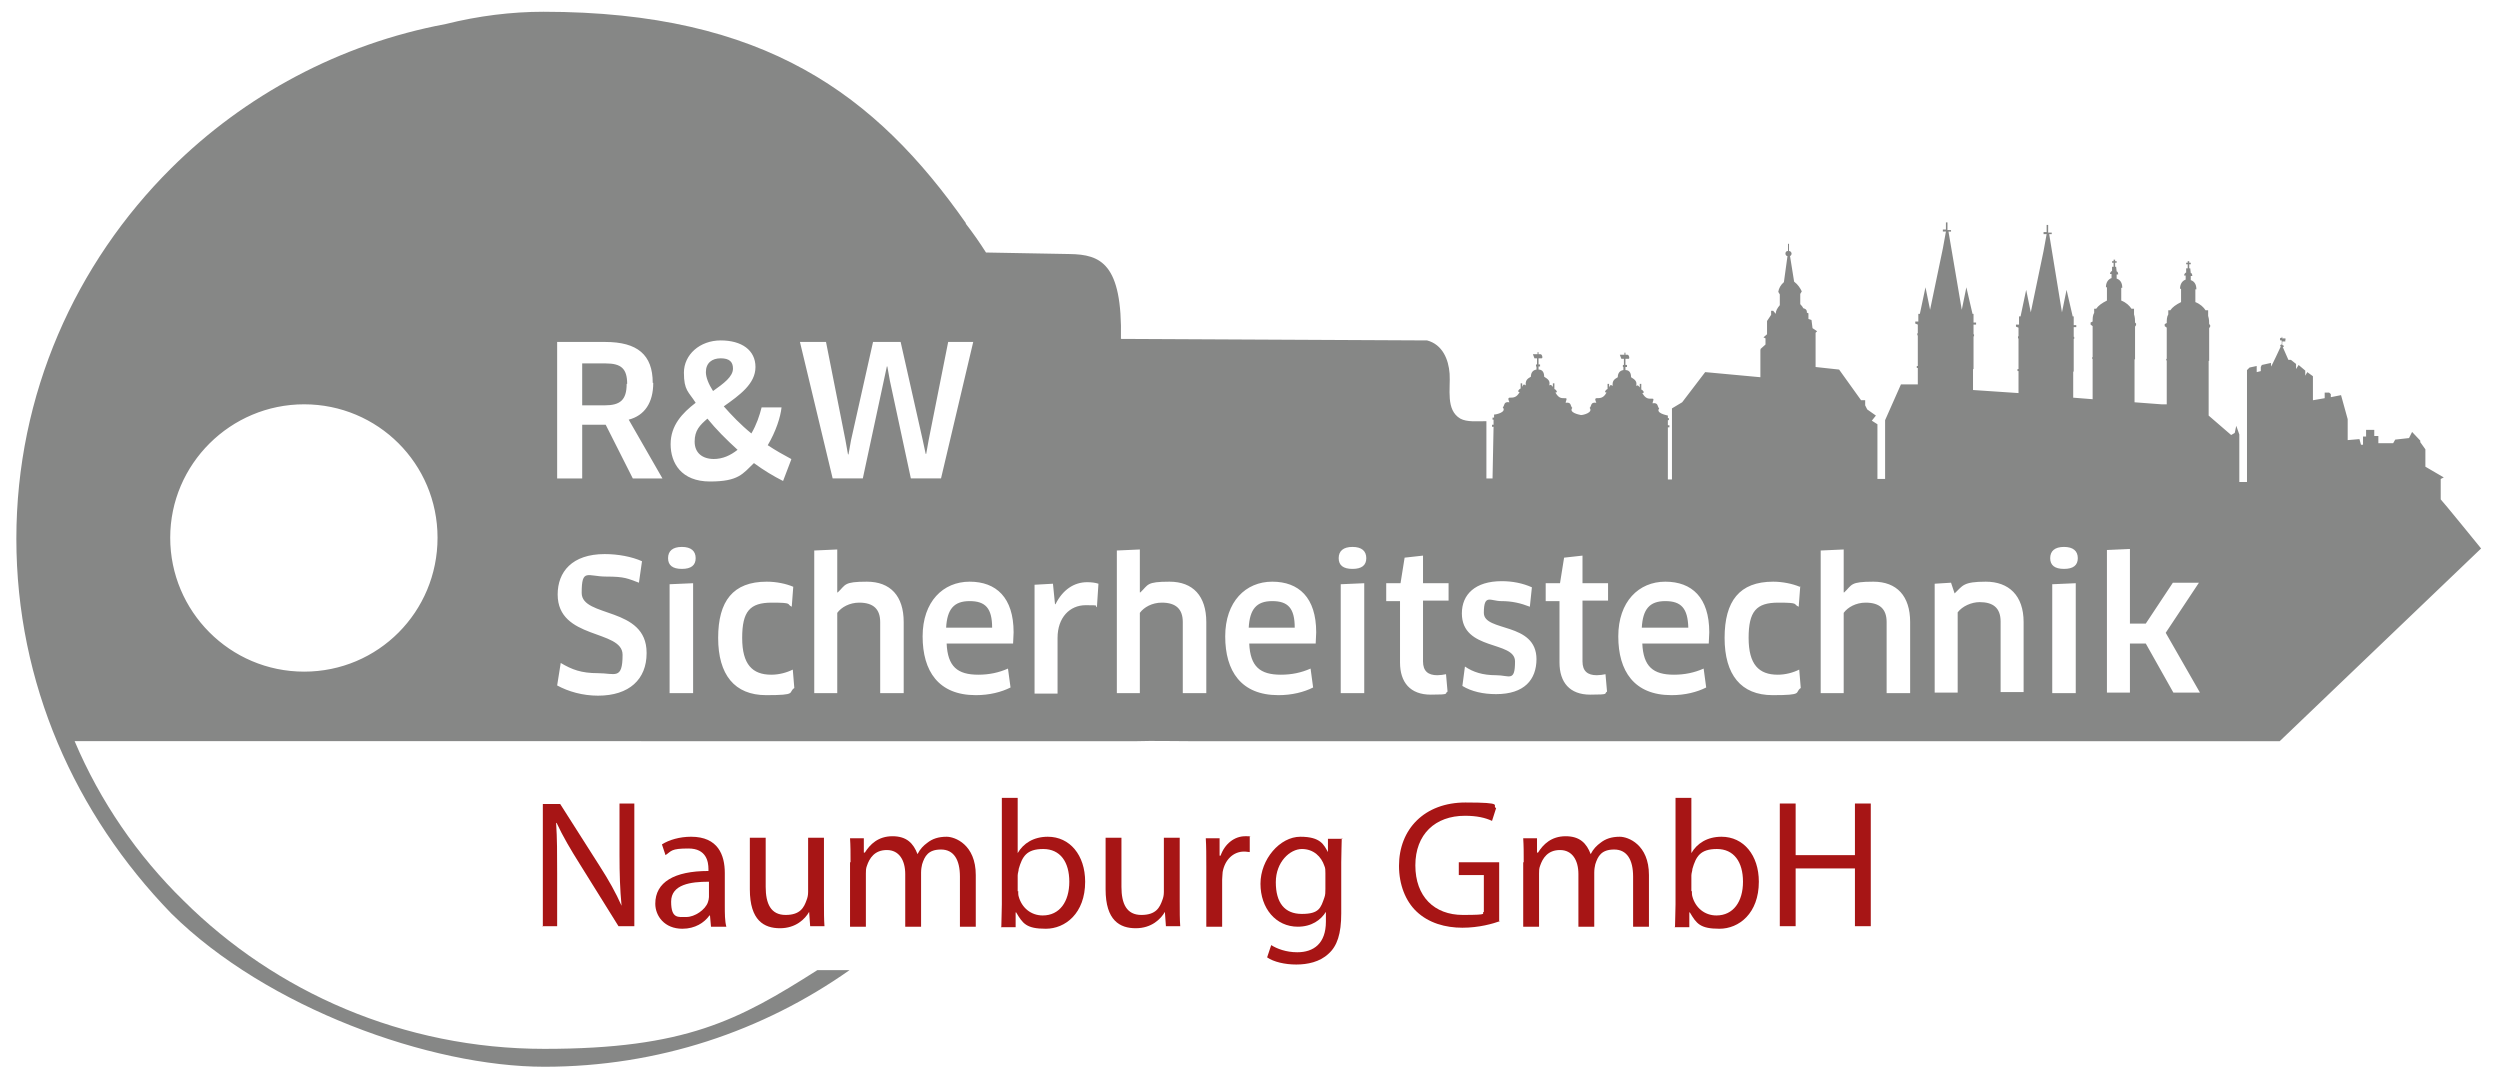 <?xml version="1.0" encoding="UTF-8"?>
<svg id="Ebene_1" data-name="Ebene 1" xmlns="http://www.w3.org/2000/svg" version="1.1" viewBox="0 0 489.1 209.1">
  <defs>
    <style>
      .cls-1 {
        fill: #868786;
        fill-rule: evenodd;
      }

      .cls-1, .cls-2 {
        stroke-width: 0px;
      }

      .cls-2 {
        fill: #a71515;
      }
    </style>
  </defs>
  <path class="cls-1" d="M188.9,43.7c1.4,1.8,2.8,3.8,4,5.7l16.4.3c6,.1,10.3,1.8,10,16.6l59.9.3c3,.8,4.2,3.7,4.4,6.5.2,3-.8,7.1,2.1,8.8,1.3.7,3.2.5,5.1.5v11.2h1.2l.2-10.1h-.3v-.4h.3v-1s-.2,0-.2,0v-.4h.3v-.6c.5,0,2.5-.5,1.7-1.4.4-.3.1-1.2,1.3-1-.1-.3-.4-.8,0-.9.8,0,1.4,0,2-1.1-.6,0-.1-.6.2-.7v-1s.3,0,.3,0v.7c.2-.5.3-.6.7-.3-.1-1,.3-1.3,1-1.7,0-.8.4-1.3,1.1-1.4v-.6c0,0-.1,0-.1,0v-.4h.2v-1.2h-.5l-.3-.8h.9v-.4h.2v.4h.4c.3,0,.5.8.2.8h-.6v1.2h.3v.4h-.3v.6c.8,0,1.1.6,1.1,1.4.8.5,1.2.8,1,1.7.3-.2.4-.1.7.3v-.7h.3s0,1.1,0,1.1c.3.1.8.7.2.7.7,1.2,1.2,1.1,2,1.1.4,0,0,.6,0,.9,1.2-.2.9.7,1.3,1-.7.9,1.2,1.3,1.7,1.4.5,0,2.4-.5,1.7-1.4.4-.3.1-1.2,1.3-1-.1-.3-.4-.8,0-.9.8,0,1.4,0,2-1.1-.6,0-.1-.6.2-.7v-1s.3,0,.3,0v.7c.2-.5.3-.6.7-.3-.1-1,.3-1.3,1-1.7,0-.8.4-1.3,1.1-1.4v-.6c0,0-.1,0-.1,0v-.4h.2v-1.2h-.5l-.3-.8h.9v-.4h.2v.4h.4c.3,0,.5.8.2.8h-.6v1.2h.3v.4h-.3v.6c.8,0,1.1.6,1.1,1.4.8.5,1.2.8,1,1.7.3-.2.4-.1.7.3v-.7h.3s0,1.1,0,1.1c.3.1.8.7.2.7.7,1.2,1.2,1.1,2,1.1.4,0,0,.6,0,.9,1.2-.2.9.7,1.3,1-.7.9,1.3,1.3,1.7,1.4v.5h.2v.4h-.2v1h.3v.4h-.3v.5h0v9.7h.8v-13.9s2-1.2,2-1.2l4.5-5.9,10.8,1v-5.3c.1,0,0-.2,0-.2l1-.9v-1.2s-.4-.2-.4-.2l.7-.6v-2.6l.8-1.2v-.8h.4l.5.6c0-.6.3-1.1.8-1.7v-2.1l-.3-.5c.1-.7.5-1.4,1.1-1.9l.7-5.1c-.2,0-.4-.2-.4-.5s.2-.5.5-.5v-.7h-.2c0,0,0,0,0,0h.2v-.7h.2c0-.1,0,.5,0,.5h.3c0-.1,0,0,0,0h-.3v.9c.3,0,.5.3.5.5s-.1.4-.3.5l.8,5c.8.6,1.2,1.3,1.5,1.9l-.3.5v2c.3.3.5.6.6.8.7.2.7.5.7.9.1,0,.2,0,.3.1v1.1s.6.2.6.2l.2,1.6.9.6-.3.3v3.2h0v3.5l4.6.5,4.3,6h.8c0-.1,0,1,0,1l.4.8,1.7,1.2-.8,1,1.1.7v10.7h1.5v-11.5l3.1-7h3.3c0,0,0-3.2,0-3.2h-.2v-.4h.2v-6s-.1,0-.1,0v-.4h.1v-1.7l-.5-.2v-.4h.6c0,0,0-1.5,0-1.5h.3s1.1-5.2,1.1-5.2l.9,4.4,2.5-12,.6-3.3h-.6s0-.4,0-.4h.6v-1.4s.3,0,.3,0v1.5s.7,0,.7,0v.3s-.5,0-.5,0l2.6,15.3.9-4.4,1.2,5.2h.2s0,1.7,0,1.7h.5c0,0,0,.4,0,.4h-.5v1.9h.1v.4h-.1v6s0,0,0,0v.4h-.1v4.1s8.9.6,8.9.6v-4.3s-.2,0-.2,0v-.4h.2v-6s-.1,0-.1,0v-.4h.1v-1.7l-.5-.2v-.4h.6c0,0,0-1.6,0-1.6h.3s1.1-5.2,1.1-5.2l.9,4.4,2.5-12,.6-3.3h-.6s0-.4,0-.4h.6v-1.4s.3,0,.3,0v1.5s.7,0,.7,0v.3s-.5,0-.5,0l2.5,15.3.9-4.4,1.2,5.2h.2s0,1.7,0,1.7h.5c0,0,0,.4,0,.4h-.5v1.9h.1v.4h-.1v6s0,0,0,0v.4h-.1v1.3h0v3.8s3.8.3,3.8.3v-7.9h-.1v-.3h.1v-6.1l-.4-.3v-.4s.4-.2.4-.2c0-.6,0-1.2.3-1.7v-.8h.4c.4-.6,1.1-1.1,2.1-1.6v-2.6h-.2c0-1,.5-1.6,1.1-1.8v-.8s-.3,0-.3,0c0-.3.2-.5.4-.6v-.8c.1,0,.3,0,.3,0v-.8h-.3v-.3h.3v-.3h.3v.3h.3v.3h-.3v.8h.2c0,0,.1.9.1.9.2,0,.3.3.3.6h-.3v.8c.6.2,1.1.7,1.1,1.8h-.2v2.5c1,.4,1.6,1,2,1.6h.5v1.1c.2.6.2,1.2.2,1.6l.2.2v.3s-.2.3-.2.3v6.1h0v.3h-.1v8.4s5.3.4,5.3.4h1s0-8.6,0-8.6h-.1v-.3h.1v-6.1l-.4-.3v-.4s.4-.2.4-.2c0-.6,0-1.2.3-1.7v-.8h.4c.4-.6,1.1-1.1,2.1-1.6v-2.6h-.2c0-1,.5-1.6,1.1-1.8v-.8s-.3,0-.3,0c0-.3.2-.5.4-.6v-.8c.1,0,.3,0,.3,0v-.8h-.3v-.3h.3v-.3h.3v.3h.3v.3h-.3v.8h.2c0,0,.1.9.1.9.2,0,.3.3.3.6h-.3v.8c.6.2,1.1.7,1.1,1.8h-.2v2.5c1,.4,1.6,1,2,1.6h.5v1.1c.2.6.2,1.2.2,1.6l.2.2v.3s-.2.3-.2.3v6.1h0v.3h-.1v10.7s4.4,3.8,4.4,3.8l.7-.4.3-1.4.6,1.7v9.3h1.5v-21.9l.5-.5,1.4-.3v1.2l.8-.2v-.8s.2-.4.2-.4l1.8-.4v.7c.1,0,1.9-3.9,1.9-3.9,0,0-.1-.1-.1-.2s.1-.2.3-.2v-.8h-.2c-.2,0-.2-.5,0-.5h.2s0-.2,0-.2h.1v.3h.6c0,0,.1.2.1.2h-.1v.4h-.6c0,0,0,.7,0,.7.1,0,.3.1.3.2s0,.2-.2.2l1.1,2.5h.5c0,0,1,.8,1,.8v1s.5-.8.5-.8l1.3,1.1v1s.4-.7.4-.7l1.1.8v.4c0,0,0,4.3,0,4.3l2.3-.4v-1.1h.8c0-.1.4.3.4.3v.6s2-.4,2-.4l1.3,4.7v4.1s2.3-.2,2.3-.2l.3,1.1h.4s0-1.6,0-1.6h.6v-1.3h1.6s0,1.2,0,1.2h.8v1.4s2.9,0,2.9,0l.4-.7,2.7-.3.6-1.2,1.6,1.7v.3s1,1.4,1,1.4v.5c0,0,0,2.9,0,2.9l3.6,2.1-.6.3v4c.1,0,7.9,9.6,7.9,9.6l-39.4,37.7h-213.3c-3.5,0-7.2-.1-10.3,0H14.6c5,11.8,12.3,22.4,21.3,31.2,18,17.9,43,29,70.6,29s38-5.6,53.4-15.4h6.3c-16.9,11.9-37.4,18.9-59.7,18.9s-54.3-11.5-73-30C14.7,159.3,3.2,133.7,3.2,105.4s11.6-53.9,30.3-72.5c14.3-14.2,32.9-24.3,53.7-28.2,6.4-1.6,12.9-2.4,19.1-2.4,43.4,0,65.1,16.3,82.7,41.4M170.8,66.9l-4.3,19.2-.5,2.8h-.1l-.5-2.8-3.8-19.2h-5.1l6.4,26.7h5.9l4.1-19.1.6-2.8h.1l.5,2.8,4.1,19.1h5.9l6.3-26.7h-4.9l-3.8,19.1-.5,2.8h-.1l-.6-2.8-4.3-19.1h-5.4,0ZM138.1,72.8c0-1.8,1.2-2.7,2.9-2.7s2.4.7,2.4,2c0,1.6-1.8,2.9-3.9,4.4-.9-1.4-1.4-2.7-1.4-3.7ZM139.7,89.8c-2.3,0-3.8-1.2-3.8-3.4s1-3.2,2.5-4.5c1.7,2.1,3.7,4.1,5.9,6.1-1.4,1.1-2.9,1.8-4.7,1.8h0ZM154.8,89.8c-1.5-.8-3.1-1.7-4.6-2.7,1.6-2.7,2.5-5.5,2.7-7.4h-3.9c-.4,1.6-1,3.4-2,5.1-2.1-1.7-3.9-3.6-5.4-5.3,3.1-2.2,6.2-4.4,6.2-7.7s-2.7-5.2-6.8-5.2-7.2,2.8-7.2,6.3.9,3.7,2.3,5.9c-2.6,2-4.9,4.4-4.9,8.1s2.1,7.3,7.7,7.3,6.4-1.5,8.6-3.6c1.9,1.4,3.9,2.6,5.7,3.5l1.6-4.2h0ZM122.6,75.1c0,3.2-1.3,4.2-4.3,4.2h-4.4v-8.2h4.6c3,0,4.2,1,4.2,4h0ZM127.7,74.9c0-5.5-3-8-9.3-8h-9.4v26.7h4.9v-10.5h4.6l5.3,10.5h5.8l-6.6-11.5c3.1-.8,4.8-3.3,4.8-7.2h0ZM416.7,107.4l-4.5.2v27.9h4.5v-9.6h3.1l5.4,9.6h5.2l-6.7-11.7,6.5-9.8h-5.1l-5.3,8h-3.1v-14.7h0ZM406.5,109.2c0-1.4-.9-2.2-2.7-2.2s-2.7.8-2.7,2.2.9,2.1,2.7,2.1,2.7-.7,2.7-2.1ZM406.1,135.6v-21.5l-4.6.2v21.3h4.6ZM395.9,135.6v-13.9c0-5.2-2.9-7.9-7.4-7.9s-4.5.8-6.1,2.3l-.7-2.1-3.2.2v21.3h4.5v-15.7c.9-1.2,2.7-2,4.3-2,2.6,0,4.1,1.1,4.1,3.8v13.8h4.5ZM373.7,135.6v-13.9c0-5.1-2.6-7.9-7.2-7.9s-4.1.6-5.7,2.1h-.1c0,0,0-2.9,0-2.9v-5.5l-4.5.2v27.9h4.5v-15.7c.8-1.1,2.4-2,4.3-2,2.8,0,4.1,1.3,4.1,3.8v13.9h4.6ZM352.1,114.8c-1.4-.6-3.4-1-5.2-1-6.6,0-9.5,3.8-9.5,11s3.2,11.2,9.4,11.2,4.2-.5,5.5-1.4l-.3-3.6c-1.2.6-2.7,1-4.2,1-3.7,0-5.7-2-5.7-7.2s1.5-6.9,5.8-6.9,2.8.3,4,.8l.3-4h0ZM321.2,122.8c.2-3.6,1.5-5.2,4.6-5.2s4.4,1.4,4.5,5.2h-9.1ZM327,136c2.7,0,5-.6,6.8-1.5l-.5-3.7c-1.8.8-3.7,1.2-5.8,1.2-4.1,0-6-1.6-6.2-6.1h13c0-.6.1-1.5.1-2.2,0-6.8-3.4-9.9-8.6-9.9s-9.2,3.9-9.2,10.7,3.1,11.5,10.4,11.5h0ZM314.6,117.6v-3.5h-5v-5.4l-3.6.4-.8,5h-2.8v3.5h2.7v12c0,3.9,2,6.3,6,6.3s2.6-.2,3.3-.6l-.3-3.4c-.4.1-1.2.2-1.7.2-1.8,0-2.8-.8-2.8-2.7v-11.9h5,0ZM300.6,129c0-7.4-10.3-5.3-10.3-9.1s1.3-2.3,3.4-2.3,3.8.4,5.6,1.1l.4-3.8c-1.8-.8-3.8-1.2-5.9-1.2-5.2,0-7.8,2.6-7.8,6.3,0,7.4,10.4,5.3,10.4,9.4s-1.1,2.7-3.7,2.7-4.5-.6-6.1-1.7l-.5,3.8c1.8,1.1,4.1,1.6,6.6,1.6,5.5,0,7.9-2.8,7.9-6.9h0ZM283.4,117.6v-3.5h-5v-5.4l-3.6.4-.8,5h-2.8v3.5h2.7v12c0,3.9,2,6.3,6,6.3s2.6-.2,3.3-.6l-.3-3.4c-.4.1-1.2.2-1.7.2-1.8,0-2.8-.8-2.8-2.7v-11.9h5,0ZM267.3,109.2c0-1.4-.9-2.2-2.7-2.2s-2.7.8-2.7,2.2.9,2.1,2.7,2.1,2.7-.7,2.7-2.1ZM266.9,135.6v-21.5l-4.6.2v21.3h4.6ZM244.3,122.8c.2-3.6,1.5-5.2,4.6-5.2s4.4,1.4,4.4,5.2h-9.1ZM250.1,136c2.7,0,5-.6,6.8-1.5l-.5-3.7c-1.8.8-3.7,1.2-5.8,1.2-4.1,0-6-1.6-6.2-6.1h13c0-.6.1-1.5.1-2.2,0-6.8-3.4-9.9-8.6-9.9s-9.2,3.9-9.2,10.7,3.1,11.5,10.4,11.5h0ZM236,135.6v-13.9c0-5.1-2.6-7.9-7.2-7.9s-4.1.6-5.7,2.1h-.1c0,0,0-2.9,0-2.9v-5.5l-4.5.2v27.9h4.5v-15.7c.8-1.1,2.4-2,4.3-2,2.8,0,4.1,1.3,4.1,3.8v13.9h4.6ZM206.9,135.6v-10.8c0-4,2.4-6.4,5.5-6.4s1.6.1,2.2.4l.3-4.6c-.6-.2-1.4-.3-2.2-.3-2.6,0-4.8,1.5-6.2,4.3h-.1l-.4-4-3.6.2v21.3h4.5ZM185.1,122.8c.2-3.6,1.5-5.2,4.6-5.2s4.4,1.4,4.4,5.2h-9.1ZM190.9,136c2.7,0,5-.6,6.8-1.5l-.5-3.7c-1.8.8-3.7,1.2-5.8,1.2-4.1,0-6-1.6-6.2-6.1h13c0-.6.1-1.5.1-2.2,0-6.8-3.4-9.9-8.6-9.9s-9.2,3.9-9.2,10.7,3.1,11.5,10.4,11.5h0ZM176.8,135.6v-13.9c0-5.1-2.6-7.9-7.2-7.9s-4.1.6-5.7,2.1h-.1c0,0,0-2.9,0-2.9v-5.5l-4.5.2v27.9h4.5v-15.7c.8-1.1,2.4-2,4.3-2,2.8,0,4.1,1.3,4.1,3.8v13.9h4.6ZM155.2,114.8c-1.4-.6-3.3-1-5.2-1-6.6,0-9.5,3.8-9.5,11s3.2,11.2,9.4,11.2,4.2-.5,5.5-1.4l-.3-3.6c-1.2.6-2.7,1-4.2,1-3.7,0-5.7-2-5.7-7.2s1.5-6.9,5.8-6.9,2.8.3,3.9.8l.3-4h0ZM136.1,109.2c0-1.4-.9-2.2-2.7-2.2s-2.7.8-2.7,2.2.9,2.1,2.7,2.1,2.7-.7,2.7-2.1ZM135.6,135.6v-21.5l-4.6.2v21.3h4.6ZM126.5,127.7c0-9.1-12.7-6.8-12.7-11.7s1.1-3.2,4.8-3.2,4.2.4,6.4,1.2l.6-4.2c-2-.9-4.7-1.4-7.3-1.4-6.4,0-9.2,3.5-9.2,7.9,0,8.9,12.7,6.8,12.7,11.8s-1.5,3.6-4.8,3.6-5.1-.7-7.3-2l-.7,4.4c2.2,1.2,5,2,8,2,6.1,0,9.5-3.2,9.5-8.3h0ZM59.5,79.1c-14.4,0-26.2,11.7-26.2,26.1s11.7,26.2,26.2,26.2,26.1-11.7,26.1-26.2-11.7-26.1-26.1-26.1Z"/>
  <g>
    <path class="cls-2" d="M106.2,181.3v-24h3.4l7.7,12.1c1.8,2.8,3.2,5.3,4.3,7.8h0c-.3-3.2-.4-6.2-.4-9.9v-10.1h2.9v24h-3.1l-7.6-12.2c-1.7-2.7-3.3-5.4-4.5-8h-.1c.2,3.1.2,5.9.2,9.9v10.3h-2.9,0Z"/>
    <path class="cls-2" d="M139.1,181.3l-.2-2.2h-.1c-1,1.4-2.8,2.6-5.3,2.6-3.5,0-5.3-2.5-5.3-4.9,0-4.2,3.7-6.4,10.4-6.4v-.4c0-1.4-.4-4-3.9-4s-3.3.5-4.5,1.3l-.7-2.1c1.4-.9,3.5-1.5,5.7-1.5,5.3,0,6.6,3.6,6.6,7.1v6.4c0,1.5,0,3,.3,4.1h-2.9ZM138.6,172.5c-3.4,0-7.3.5-7.3,3.9s1.4,3,3,3,3.7-1.4,4.2-2.9c.1-.3.2-.7.2-1v-3h0Z"/>
    <path class="cls-2" d="M161.2,176.5c0,1.8,0,3.4.1,4.7h-2.8l-.2-2.8h0c-.8,1.4-2.6,3.2-5.7,3.2s-5.9-1.5-5.9-7.6v-10.1h3.1v9.6c0,3.3,1,5.5,3.9,5.5s3.6-1.5,4.1-2.9c.2-.5.3-1,.3-1.6v-10.6h3.1v12.5h0Z"/>
    <path class="cls-2" d="M166.4,168.7c0-1.8,0-3.2-.1-4.7h2.7v2.8h.2c1-1.6,2.6-3.2,5.4-3.2s4.1,1.4,4.9,3.5h0c.5-1,1.2-1.7,1.9-2.2,1-.8,2.2-1.2,3.8-1.2s5.7,1.5,5.7,7.5v10.1h-3.1v-9.8c0-3.3-1.2-5.3-3.7-5.3s-3.2,1.3-3.7,2.9c-.1.4-.2,1-.2,1.6v10.6h-3.1v-10.3c0-2.7-1.2-4.7-3.6-4.7s-3.4,1.6-3.9,3.1c-.2.5-.2,1-.2,1.5v10.4h-3.1v-12.6h0Z"/>
    <path class="cls-2" d="M195.9,181.3c0-1.2.1-2.9.1-4.4v-20.8h3.1v10.8h0c1.1-1.9,3.1-3.2,5.9-3.2,4.3,0,7.3,3.6,7.3,8.8,0,6.2-3.9,9.2-7.7,9.2s-4.5-1-5.8-3.2h-.1v2.9h-2.9ZM199.2,174.3c0,.4,0,.8.1,1.1.6,2.2,2.4,3.7,4.7,3.7,3.3,0,5.2-2.7,5.2-6.6s-1.8-6.4-5.1-6.4-4.1,1.5-4.8,3.9c0,.4-.2.8-.2,1.3v3.1Z"/>
    <path class="cls-2" d="M230.8,176.5c0,1.8,0,3.4.1,4.7h-2.8l-.2-2.8h0c-.8,1.4-2.6,3.2-5.7,3.2s-5.9-1.5-5.9-7.6v-10.1h3.1v9.6c0,3.3,1,5.5,3.9,5.5s3.6-1.5,4.1-2.9c.2-.5.3-1,.3-1.6v-10.6h3.1v12.5h0Z"/>
    <path class="cls-2" d="M236,169.4c0-2,0-3.8-.1-5.4h2.7v3.4h.2c.8-2.3,2.7-3.8,4.8-3.8s.6,0,.9.1v3c-.3,0-.6-.1-1.1-.1-2.2,0-3.8,1.7-4.2,4,0,.4-.1.9-.1,1.5v9.2h-3.1v-11.9h0Z"/>
    <path class="cls-2" d="M262.5,164c0,1.2-.1,2.6-.1,4.7v10c0,4-.8,6.4-2.5,7.9-1.7,1.6-4.1,2.1-6.3,2.1s-4.4-.5-5.7-1.4l.8-2.4c1.1.7,2.9,1.4,5.1,1.4,3.2,0,5.6-1.7,5.6-6v-1.9h0c-1,1.6-2.8,2.9-5.5,2.9-4.3,0-7.3-3.6-7.3-8.4s3.8-9.2,7.8-9.2,4.6,1.6,5.4,3h0v-2.6h2.9ZM259.3,170.8c0-.5,0-1-.2-1.4-.6-1.8-2.1-3.3-4.4-3.3s-5.1,2.5-5.1,6.5,1.7,6.2,5.1,6.2,3.7-1.2,4.4-3.2c.2-.5.2-1.1.2-1.7v-3.1h0Z"/>
    <path class="cls-2" d="M293.5,180.2c-1.4.5-4.1,1.3-7.4,1.3s-6.6-.9-9-3.2c-2.1-2-3.4-5.2-3.4-8.9,0-7.2,5-12.4,13-12.4s5,.6,6,1.1l-.8,2.5c-1.3-.6-2.9-1-5.3-1-5.8,0-9.7,3.6-9.7,9.7s3.7,9.7,9.3,9.7,3.4-.3,4.1-.6v-7.2h-4.9v-2.5h7.9v11.5h0Z"/>
    <path class="cls-2" d="M298.1,168.7c0-1.8,0-3.2-.1-4.7h2.7v2.8h.2c1-1.6,2.6-3.2,5.4-3.2s4.1,1.4,4.9,3.5h0c.5-1,1.2-1.7,1.9-2.2,1-.8,2.2-1.2,3.8-1.2s5.7,1.5,5.7,7.5v10.1h-3.1v-9.8c0-3.3-1.2-5.3-3.7-5.3s-3.2,1.3-3.7,2.9c-.1.4-.2,1-.2,1.6v10.6h-3.1v-10.3c0-2.7-1.2-4.7-3.6-4.7s-3.4,1.6-3.9,3.1c-.2.5-.2,1-.2,1.5v10.4h-3.1v-12.6h0Z"/>
    <path class="cls-2" d="M327.7,181.3c0-1.2.1-2.9.1-4.4v-20.8h3.1v10.8h0c1.1-1.9,3.1-3.2,5.9-3.2,4.3,0,7.3,3.6,7.3,8.8,0,6.2-3.9,9.2-7.7,9.2s-4.5-1-5.8-3.2h-.1v2.9h-2.9ZM331,174.3c0,.4,0,.8.1,1.1.6,2.2,2.4,3.7,4.7,3.7,3.3,0,5.2-2.7,5.2-6.6s-1.8-6.4-5.1-6.4-4.1,1.5-4.8,3.9c0,.4-.2.8-.2,1.3v3.1h0Z"/>
    <path class="cls-2" d="M351.3,157.2v10.1h11.6v-10.1h3.1v24h-3.1v-11.3h-11.6v11.3h-3.1v-24h3.1Z"/>
  </g>
</svg>